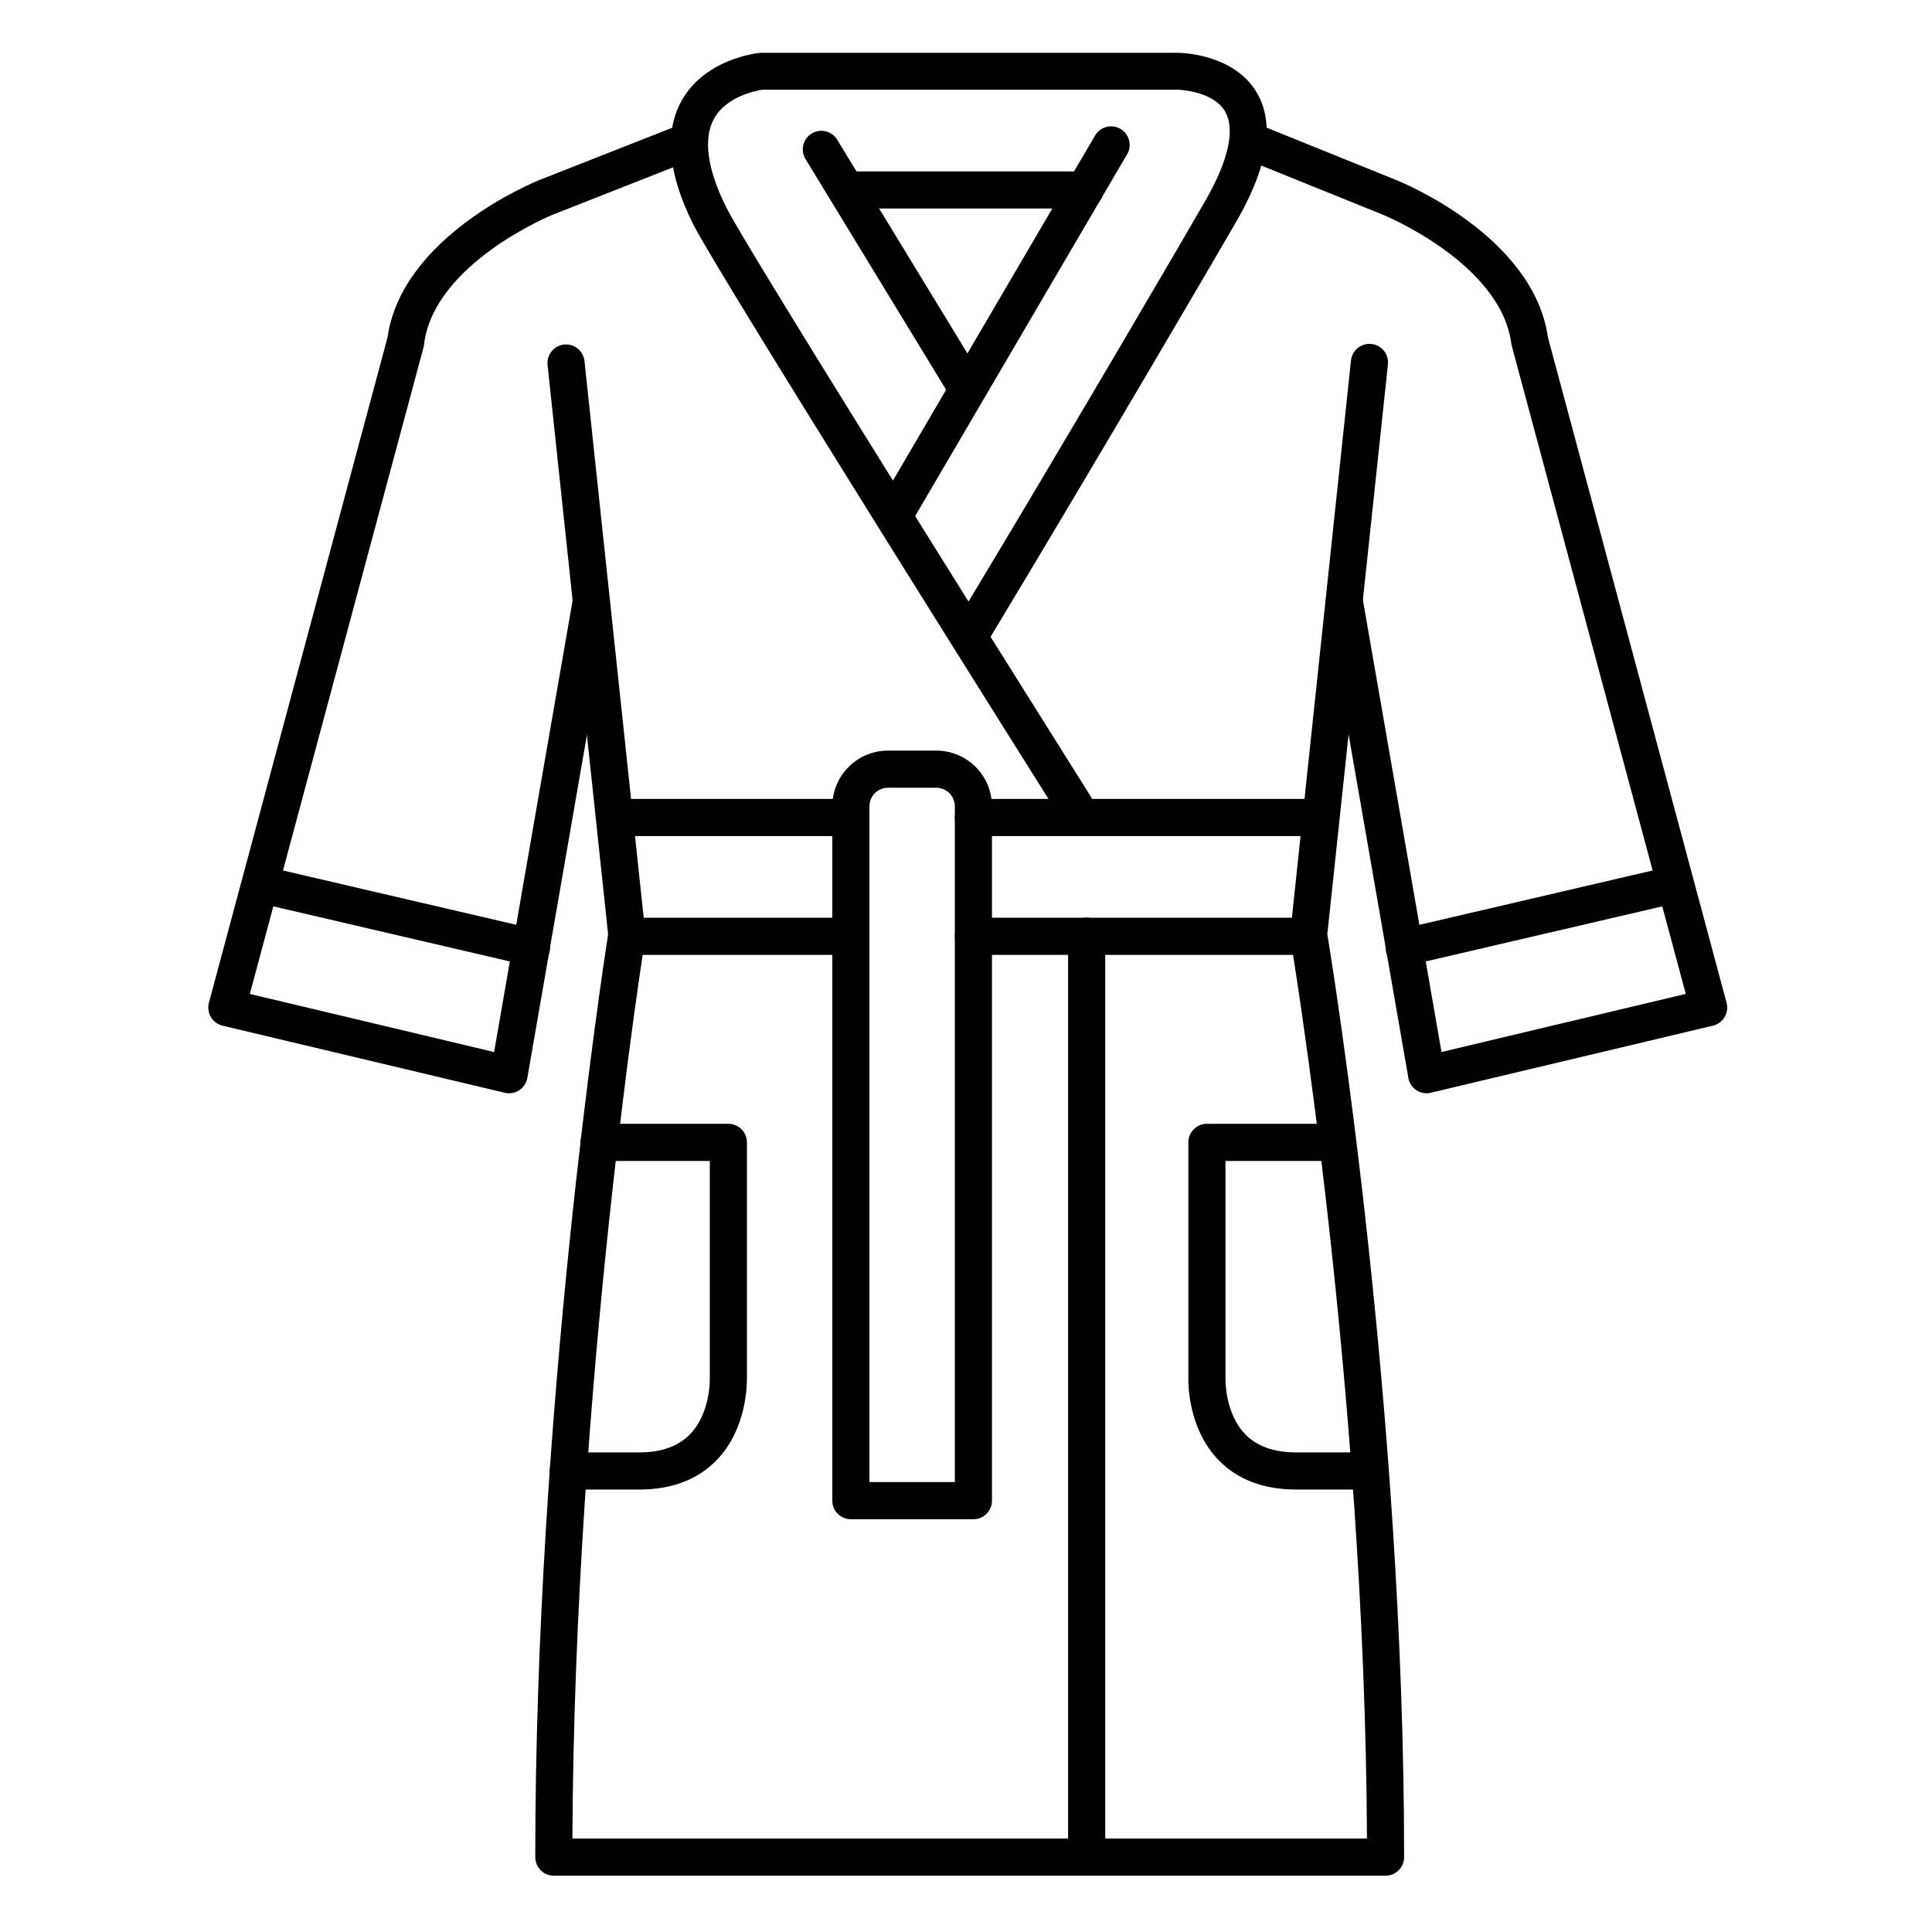 <?xml version="1.0" encoding="UTF-8"?>
<!-- Uploaded to: ICON Repo, www.iconrepo.com, Generator: ICON Repo Mixer Tools -->
<svg fill="#000000" width="800px" height="800px" version="1.1" viewBox="144 144 512 512" xmlns="http://www.w3.org/2000/svg">
 <g>
  <path d="m278.9 433.73c-0.387-0.004-0.77-0.047-1.145-0.137l-74.785-17.781h0.004c-1.293-0.309-2.406-1.129-3.086-2.269-0.68-1.141-0.871-2.508-0.527-3.793l47.332-176.31c3.836-26.875 38.699-41.062 40.148-41.695l37.52-14.762v0.004c2.5-0.887 5.25 0.367 6.223 2.836 0.973 2.465-0.188 5.262-2.621 6.316l-37.492 14.762c-0.285 0.117-31.262 12.793-34.074 34.164v-0.004c-0.008 0.207-0.027 0.41-0.059 0.613l-46.133 171.73 64.738 15.398 20.871-120.05c0.207-1.297 0.93-2.461 2-3.227 1.074-0.762 2.406-1.066 3.703-0.84 1.297 0.227 2.449 0.965 3.199 2.047s1.035 2.418 0.789 3.715l-21.754 125.2c-0.41 2.359-2.457 4.082-4.852 4.082z"/>
  <path d="m522.08 433.73c-2.394 0-4.441-1.723-4.848-4.082l-21.789-125.21c-0.242-1.297 0.043-2.633 0.789-3.715 0.75-1.082 1.902-1.82 3.199-2.047s2.633 0.078 3.703 0.84c1.074 0.766 1.793 1.93 2.004 3.227l20.871 120.05 64.738-15.398-46.102-171.71c-0.059-0.207-0.102-0.418-0.129-0.633-2.812-21.363-33.789-34.047-34.105-34.176l-36.516-14.762v0.004c-2.523-1.016-3.742-3.883-2.727-6.406 1.016-2.519 3.883-3.742 6.406-2.727l36.516 14.762c1.465 0.59 36.328 14.82 40.137 41.691l47.332 176.31c0.344 1.285 0.156 2.652-0.527 3.797-0.68 1.141-1.793 1.957-3.086 2.266l-74.785 17.781h0.004c-0.355 0.09-0.719 0.137-1.086 0.148z"/>
  <path d="m511.19 641.08h-220.42c-2.715 0-4.918-2.203-4.918-4.918 0-118.26 17.781-234.74 19.305-244.55l-16.059-151.02c-0.211-2.656 1.73-5 4.383-5.281 2.648-0.281 5.043 1.598 5.398 4.238l16.137 151.7c0.055 0.434 0.055 0.867 0 1.301-0.227 1.148-18.812 118.26-19.324 238.69h210.57c-0.531-120.44-20.113-237.5-20.32-238.69l0.004 0.004c-0.062-0.445-0.062-0.895 0-1.34l16.078-151.7c0.297-2.703 2.731-4.652 5.434-4.356 2.707 0.301 4.656 2.734 4.356 5.438l-16.059 151c1.652 9.938 20.348 126.38 20.348 244.57 0 1.305-0.516 2.555-1.441 3.477-0.922 0.926-2.172 1.441-3.477 1.441z"/>
  <path d="m429.52 363.59c-1.691 0-3.266-0.871-4.164-2.301-3.711-5.902-91.02-144.6-97.652-157.86-6.633-13.254-7.723-24.395-3.09-32.707 6.238-11.238 20.211-12.664 20.801-12.723h110.67c0.609 0 14.906 0.117 21.027 10.629 4.656 8 2.953 19.148-4.922 33.133-4.777 8.32-37.754 64.676-65.68 111.01 15.172 24.215 26.844 42.754 27.168 43.297 0.941 1.512 0.992 3.418 0.129 4.981-0.867 1.559-2.508 2.531-4.289 2.535zm-83.355-195.82c-1.289 0.176-9.566 1.535-12.969 7.734-2.894 5.266-1.75 13.402 3.305 23.52 3.836 7.676 37.512 61.805 64.168 104.4 27.316-45.391 58.352-98.488 62.977-106.6 5.984-10.539 7.715-18.586 5.008-23.293-3.219-5.527-12.496-5.766-12.566-5.766z"/>
  <path d="m492.5 365.56h-90.531c-2.715 0-4.918-2.203-4.918-4.922 0-2.715 2.203-4.918 4.918-4.918h90.531c2.715 0 4.918 2.203 4.918 4.918 0 2.719-2.203 4.922-4.918 4.922z"/>
  <path d="m368.84 365.56h-61.332c-2.719 0-4.922-2.203-4.922-4.922 0-2.715 2.203-4.918 4.922-4.918h61.332c2.715 0 4.918 2.203 4.918 4.918 0 2.719-2.203 4.922-4.918 4.922z"/>
  <path d="m490.53 397.05h-88.562c-2.715 0-4.918-2.203-4.918-4.922 0-2.715 2.203-4.918 4.918-4.918h88.562c2.715 0 4.918 2.203 4.918 4.918 0 2.719-2.203 4.922-4.918 4.922z"/>
  <path d="m368.43 397.05h-57.98c-2.715 0-4.918-2.203-4.918-4.922 0-2.715 2.203-4.918 4.918-4.918h57.98c2.715 0 4.918 2.203 4.918 4.918 0 2.719-2.203 4.922-4.918 4.922z"/>
  <path d="m431.98 640.09c-2.719 0-4.922-2.203-4.922-4.918v-243.05c0-2.715 2.203-4.918 4.922-4.918 2.715 0 4.918 2.203 4.918 4.918v243.05c0 1.305-0.52 2.555-1.441 3.477-0.922 0.926-2.172 1.441-3.477 1.441z"/>
  <path d="m401.96 546.61h-32.469c-2.719 0-4.922-2.199-4.922-4.918v-184.01c0-3.914 1.555-7.672 4.324-10.438 2.766-2.769 6.519-4.324 10.438-4.324h12.793-0.004c3.918 0 7.672 1.555 10.438 4.324 2.769 2.766 4.324 6.523 4.324 10.438v184.01c0 1.305-0.52 2.555-1.441 3.481-0.922 0.922-2.176 1.438-3.481 1.438zm-27.551-9.84h22.633v-179.09c0-1.305-0.52-2.559-1.441-3.481s-2.176-1.441-3.481-1.441h-12.789c-2.719 0-4.922 2.203-4.922 4.922z"/>
  <path d="m313.41 538.74h-18.824c-2.719 0-4.918-2.203-4.918-4.918 0-2.719 2.199-4.922 4.918-4.922h18.824c5.902 0 10.402-1.633 13.5-4.859 5.402-5.617 5.207-14.535 5.195-14.621v-57.762h-29.344c-2.715 0-4.918-2.203-4.918-4.922s2.203-4.918 4.918-4.918h34.266c1.305 0 2.555 0.516 3.477 1.438 0.926 0.926 1.441 2.176 1.441 3.481v62.414c0 1.438 0.078 13.363-7.941 21.707-5.016 5.227-11.953 7.883-20.594 7.883z"/>
  <path d="m506.27 538.74h-18.812c-8.641 0-15.578-2.656-20.594-7.871-8.02-8.344-7.981-20.27-7.941-21.707v-62.426c0-2.719 2.203-4.918 4.918-4.918h34.266c2.715 0 4.918 2.199 4.918 4.918s-2.203 4.922-4.918 4.922h-29.344v57.762c0 0.07-0.215 9.043 5.234 14.672 3.102 3.188 7.625 4.812 13.461 4.812l18.812-0.004c2.719 0 4.922 2.203 4.922 4.922 0 2.715-2.203 4.918-4.922 4.918z"/>
  <path d="m400 251.41c-1.719 0-3.309-0.895-4.203-2.363l-38.375-62.977v0.004c-1.359-2.316-0.609-5.297 1.684-6.691 2.293-1.398 5.285-0.695 6.719 1.574l38.375 62.977c0.926 1.516 0.957 3.418 0.086 4.965-0.867 1.551-2.508 2.512-4.285 2.512z"/>
  <path d="m381.3 284.87c-1.762 0-3.391-0.945-4.266-2.477s-0.867-3.414 0.027-4.934l57.07-97.418c0.641-1.168 1.723-2.023 3.008-2.379 1.281-0.355 2.652-0.176 3.801 0.5 1.148 0.672 1.973 1.781 2.289 3.074 0.316 1.293 0.094 2.66-0.613 3.785l-57.07 97.418h-0.004c-0.883 1.504-2.496 2.43-4.242 2.43z"/>
  <path d="m431.49 199.26h-62.977c-2.719 0-4.922-2.203-4.922-4.918 0-2.719 2.203-4.922 4.922-4.922h62.977c2.715 0 4.918 2.203 4.918 4.922 0 2.715-2.203 4.918-4.918 4.918z"/>
  <path d="m284.87 400c-0.375 0-0.75-0.043-1.113-0.129l-71.832-16.727v-0.004c-2.606-0.648-4.211-3.266-3.606-5.883 0.609-2.621 3.203-4.266 5.828-3.699l71.832 16.727c2.438 0.566 4.059 2.871 3.773 5.352-0.281 2.484-2.383 4.359-4.883 4.363z"/>
  <path d="m516.11 400c-2.5-0.004-4.598-1.879-4.883-4.363-0.285-2.481 1.336-4.785 3.773-5.352l71.832-16.727c2.625-0.566 5.223 1.078 5.828 3.699 0.609 2.617-0.996 5.234-3.606 5.883l-71.832 16.727v0.004c-0.363 0.086-0.738 0.129-1.113 0.129z"/>
 </g>
</svg>